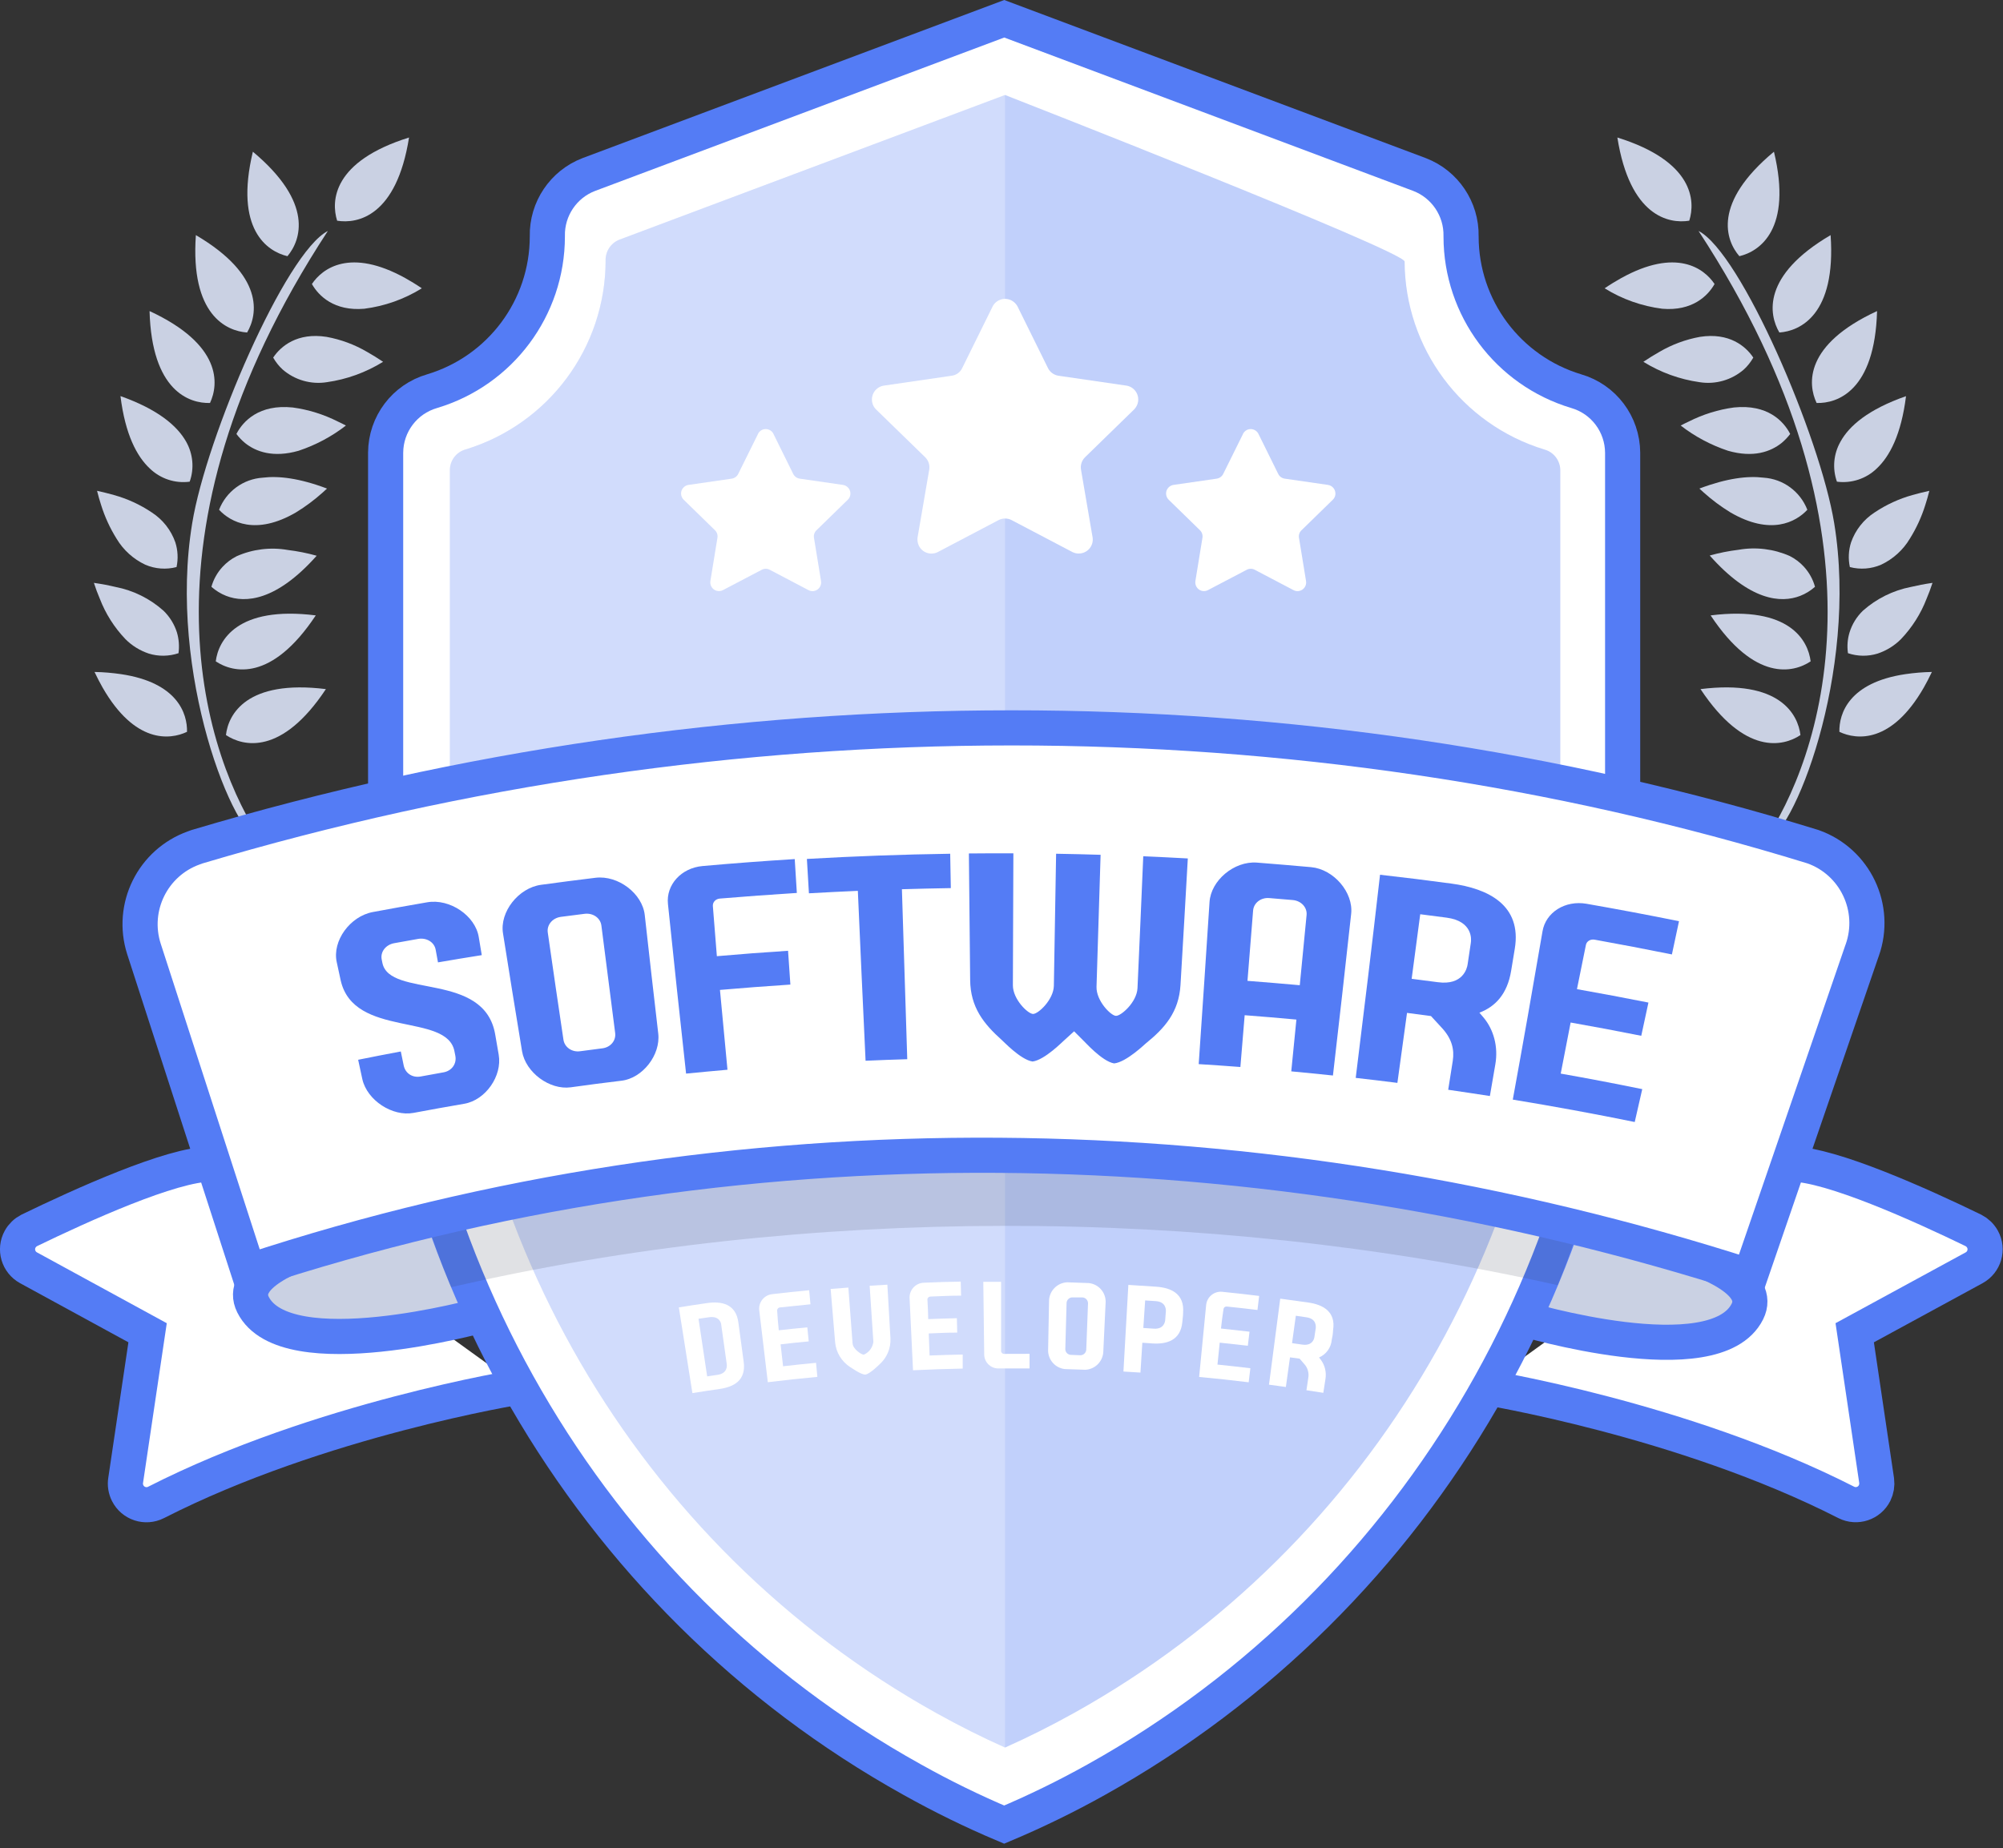 <svg width="285" height="263" viewBox="0 0 285 263" fill="none" xmlns="http://www.w3.org/2000/svg">
<rect x="0" y="0" width="285" height="263" fill="#333333" stroke="none"/>
<g clip-path="url(#clip0)">
<path d="M211 197.38C211 197.38 239.43 201.94 262.71 213.82C264.19 214.56 265.99 213.96 266.73 212.48C267 211.93 267.1 211.32 267.02 210.71L263.9 189.67L280.9 180.42C282.35 179.62 282.88 177.8 282.08 176.35C281.78 175.81 281.33 175.38 280.78 175.1C273.48 171.55 260.48 165.67 254.9 165.67" fill="white"/>
<path d="M211 197.38C211 197.38 239.43 201.94 262.71 213.82C264.19 214.56 265.99 213.96 266.73 212.48C267 211.93 267.1 211.32 267.02 210.71L263.9 189.67L280.9 180.42C282.35 179.62 282.88 177.8 282.08 176.35C281.78 175.81 281.33 175.38 280.78 175.1C273.48 171.55 260.48 165.67 254.9 165.67" stroke="#547CF5" stroke-width="5" stroke-miterlimit="10"/>
<path d="M73.9 197.38C73.9 197.38 45.48 201.94 22.2 213.82C20.72 214.57 18.92 213.98 18.17 212.5C17.88 211.93 17.78 211.29 17.88 210.67L21 189.67L4.05 180.42C2.6 179.62 2.07 177.8 2.87 176.35C3.17 175.81 3.62 175.38 4.17 175.1C11.48 171.55 24.42 165.67 30 165.67" fill="white"/>
<path d="M73.9 197.38C73.9 197.38 45.48 201.94 22.2 213.82C20.72 214.57 18.92 213.98 18.17 212.5C17.88 211.93 17.78 211.29 17.88 210.67L21 189.67L4.05 180.42C2.6 179.62 2.07 177.8 2.87 176.35C3.17 175.81 3.62 175.38 4.17 175.1C11.48 171.55 24.42 165.67 30 165.67" stroke="#547CF5" stroke-width="5" stroke-miterlimit="10"/>
<path d="M63.48 173.15C63.48 173.15 32 177.67 36 185.67C40.62 194.9 68.5 187.17 68.5 187.17L63.48 173.15Z" fill="#CAD1E3" stroke="#547CF5" stroke-width="5" stroke-miterlimit="10"/>
<path d="M221.49 174.15C221.49 174.15 252.63 178.65 248.63 186.65C244.01 195.88 216.63 187.65 216.63 187.65L221.49 174.15Z" fill="#CAD1E3" stroke="#547CF5" stroke-width="5" stroke-miterlimit="10"/>
<path d="M260.98 74.45C258.98 62.18 247.71 35.95 241.68 32.87C270.33 76.64 258.88 108.18 250.96 119.87C255.03 119.45 264.48 95.79 260.98 74.45Z" fill="#CAD1E3"/>
<path d="M261.72 104.15C264.18 105.32 269.14 105.83 273.72 97.87C274.11 97.19 274.49 96.45 274.88 95.63C273.62 95.65 272.37 95.76 271.12 95.94C263.07 97.13 261.66 101.56 261.72 104.15Z" fill="#CAD1E3"/>
<path d="M266.73 72.93C265.17 73.94 263.99 75.44 263.38 77.19C263.02 78.32 262.96 79.54 263.21 80.7C264.69 81.09 266.25 80.97 267.65 80.37C269.35 79.57 270.78 78.28 271.74 76.67C272.68 75.17 273.42 73.55 273.95 71.85C274.15 71.23 274.34 70.58 274.52 69.85C273.66 70.04 272.86 70.24 272.12 70.45C270.21 70.98 268.39 71.82 266.73 72.93Z" fill="#CAD1E3"/>
<path d="M265.07 86.91C264.18 87.77 263.52 88.84 263.16 90.02C262.87 90.97 262.8 91.98 262.94 92.96C264.31 93.42 265.79 93.44 267.17 93.01C268.42 92.59 269.56 91.89 270.49 90.95C272.07 89.29 273.31 87.34 274.13 85.2C274.42 84.51 274.71 83.76 274.97 82.95C273.85 83.11 272.83 83.31 271.9 83.53C269.37 84.02 267.01 85.19 265.07 86.91Z" fill="#CAD1E3"/>
<path d="M230.13 19.57C231.91 30.8 237.45 31.88 240.36 31.41C241.25 28.6 240.99 22.96 230.13 19.57Z" fill="#CAD1E3"/>
<path d="M247.49 36.46C250.36 35.78 255.06 32.65 252.41 21.59C243.63 28.89 245.53 34.2 247.49 36.46Z" fill="#CAD1E3"/>
<path d="M258.48 57.35C261.42 57.44 266.77 55.64 267.08 44.27C256.73 49.05 257.2 54.67 258.48 57.35Z" fill="#CAD1E3"/>
<path d="M256.18 104.61C255.83 101.68 253.24 96.66 241.96 98.07C248.25 107.55 253.74 106.24 256.18 104.61Z" fill="#CAD1E3"/>
<path d="M253.18 47.32C256.12 47.12 261.27 44.81 260.47 33.46C250.66 39.22 251.68 44.78 253.18 47.32Z" fill="#CAD1E3"/>
<path d="M261.88 62.85C260.89 64.59 260.7 66.67 261.37 68.55C263.44 68.82 265.53 68.13 267.03 66.68C268.87 64.96 270.52 61.85 271.2 56.38C265.82 58.26 263.11 60.61 261.88 62.85Z" fill="#CAD1E3"/>
<path d="M248.12 52.59C248.66 52.1 249.11 51.52 249.47 50.89C248.39 49.27 246.04 47.29 241.88 47.94C239.84 48.31 237.88 49.04 236.09 50.09C235.37 50.5 234.61 50.96 233.83 51.49C236.27 53 238.99 53.99 241.83 54.39C244.08 54.75 246.39 54.09 248.12 52.59Z" fill="#CAD1E3"/>
<path d="M243.96 40.42C242.46 38.18 238.51 35.24 230.67 39.58C229.92 40 229.14 40.47 228.32 41.03C230.81 42.58 233.61 43.57 236.52 43.94C240.78 44.3 243 42.12 243.96 40.42Z" fill="#CAD1E3"/>
<path d="M253.49 63.05C253.95 62.67 254.36 62.24 254.72 61.76C253.78 59.92 251.47 57.5 246.72 57.99C244.48 58.29 242.31 58.97 240.29 59.99C239.91 60.17 239.53 60.35 239.14 60.56C241.16 62.13 243.44 63.34 245.87 64.15C249.49 65.19 251.94 64.28 253.49 63.05Z" fill="#CAD1E3"/>
<path d="M256.15 84.8C256.92 84.5 257.63 84.06 258.25 83.51C257.96 82.44 257.41 81.46 256.66 80.64C256.09 80.02 255.41 79.51 254.66 79.13C252.38 78.12 249.84 77.81 247.38 78.24C245.99 78.41 244.62 78.68 243.27 79.06C249 85.52 253.41 85.87 256.15 84.8Z" fill="#CAD1E3"/>
<path d="M257.16 72.55C256.15 69.95 253.73 68.16 250.94 67.98C248.69 67.7 245.72 68.05 241.8 69.53L242.38 70.06C243.57 71.13 244.85 72.09 246.21 72.92C251.94 76.26 255.53 74.3 257.16 72.55Z" fill="#CAD1E3"/>
<path d="M257.63 94.12C257.27 91.19 254.68 86.17 243.4 87.58C249.69 97.06 255.18 95.76 257.63 94.12Z" fill="#CAD1E3"/>
<path d="M27.35 74.45C29.35 62.18 40.62 35.95 46.65 32.87C18 76.64 29.45 108.18 37.37 119.87C33.31 119.45 23.82 95.79 27.35 74.45Z" fill="#CAD1E3"/>
<path d="M26.61 104.15C24.15 105.32 19.19 105.83 14.61 97.87C14.22 97.19 13.84 96.45 13.45 95.63C14.71 95.65 15.96 95.76 17.21 95.94C25.26 97.13 26.67 101.56 26.61 104.15Z" fill="#CAD1E3"/>
<path d="M21.6 72.93C23.16 73.94 24.34 75.44 24.95 77.19C25.31 78.32 25.37 79.54 25.12 80.7C23.64 81.09 22.08 80.97 20.68 80.37C18.98 79.57 17.55 78.28 16.59 76.67C15.65 75.17 14.91 73.55 14.38 71.85C14.18 71.23 13.99 70.58 13.81 69.85C14.67 70.04 15.47 70.24 16.21 70.45C18.13 70.98 19.95 71.82 21.6 72.93Z" fill="#CAD1E3"/>
<path d="M23.26 86.91C24.15 87.77 24.81 88.84 25.18 90.02C25.46 90.97 25.53 91.98 25.4 92.96C24.03 93.42 22.54 93.44 21.16 93.01C19.91 92.59 18.77 91.89 17.84 90.95C16.26 89.29 15.02 87.34 14.2 85.2C13.91 84.53 13.63 83.78 13.36 82.95C14.48 83.11 15.5 83.31 16.43 83.53C18.97 84.02 21.33 85.19 23.26 86.91Z" fill="#CAD1E3"/>
<path d="M58.2 19.57C56.42 30.8 50.88 31.88 47.97 31.41C47.08 28.6 47.35 22.96 58.2 19.57Z" fill="#CAD1E3"/>
<path d="M40.9 36.46C38.03 35.78 33.33 32.65 35.98 21.59C44.71 28.89 42.8 34.2 40.9 36.46Z" fill="#CAD1E3"/>
<path d="M29.88 57.35C26.94 57.44 21.59 55.64 21.28 44.27C31.6 49.05 31.14 54.67 29.88 57.35Z" fill="#CAD1E3"/>
<path d="M32.15 104.61C32.48 101.67 35.09 96.67 46.37 98.07C40.09 107.55 34.6 106.24 32.15 104.61Z" fill="#CAD1E3"/>
<path d="M35.16 47.32C32.22 47.12 27.07 44.81 27.87 33.46C37.67 39.22 36.66 44.78 35.16 47.32Z" fill="#CAD1E3"/>
<path d="M26.48 62.85C27.47 64.59 27.66 66.67 26.99 68.55C24.91 68.83 22.82 68.13 21.31 66.67C19.47 64.95 17.82 61.84 17.14 56.37C22.48 58.26 25.22 60.61 26.48 62.85Z" fill="#CAD1E3"/>
<path d="M40.22 52.59C39.68 52.1 39.23 51.52 38.87 50.89C39.95 49.27 42.3 47.29 46.46 47.94C48.5 48.31 50.46 49.04 52.25 50.09C52.97 50.5 53.73 50.96 54.51 51.49C52.07 53 49.35 53.99 46.51 54.39C44.26 54.75 41.95 54.09 40.22 52.59Z" fill="#CAD1E3"/>
<path d="M44.38 40.42C45.88 38.18 49.83 35.24 57.67 39.58C58.42 40 59.2 40.47 60.02 41.03C57.53 42.58 54.73 43.57 51.82 43.94C47.56 44.3 45.34 42.12 44.38 40.42Z" fill="#CAD1E3"/>
<path d="M34.87 63.05C34.41 62.67 34 62.24 33.64 61.76C34.58 59.92 36.89 57.5 41.64 57.99C43.88 58.29 46.05 58.97 48.07 59.99C48.45 60.17 48.83 60.35 49.22 60.56C47.2 62.13 44.92 63.34 42.49 64.15C38.87 65.19 36.4 64.28 34.87 63.05Z" fill="#CAD1E3"/>
<path d="M32.18 84.8C31.41 84.5 30.7 84.06 30.08 83.51C30.38 82.45 30.92 81.48 31.67 80.67C32.24 80.05 32.92 79.54 33.67 79.16C35.95 78.15 38.49 77.84 40.95 78.27C42.34 78.44 43.71 78.71 45.06 79.09C39.34 85.52 34.93 85.87 32.18 84.8Z" fill="#CAD1E3"/>
<path d="M31.17 72.55C32.18 69.95 34.6 68.16 37.39 67.98C39.64 67.7 42.61 68.05 46.53 69.53L45.95 70.06C44.76 71.13 43.48 72.09 42.12 72.92C36.39 76.26 32.8 74.3 31.17 72.55Z" fill="#CAD1E3"/>
<path d="M30.7 94.12C31.06 91.19 33.7 86.17 44.93 87.58C38.65 97.06 33.16 95.76 30.7 94.12Z" fill="#CAD1E3"/>
<path d="M224.28 55.67C214.56 52.75 207.9 43.82 207.89 33.67V33.61C207.96 29.74 205.6 26.23 201.99 24.84L142.89 2.67L83.77 24.84C80.16 26.23 77.8 29.74 77.88 33.61V33.67C77.87 43.82 71.2 52.76 61.48 55.67C57.58 56.8 54.9 60.35 54.87 64.41V124.37C54.87 177.67 83.21 227.37 129.78 253.26C134.03 255.64 138.4 257.78 142.88 259.67C147.36 257.78 151.73 255.65 155.97 253.28C202.54 227.33 230.88 177.67 230.88 124.37V64.43C230.86 60.37 228.18 56.8 224.28 55.67Z" fill="white" stroke="#547CF5" stroke-width="5" stroke-miterlimit="10"/>
<path d="M143.01 13.52L88.1 34.12C86.89 34.61 86.12 35.81 86.17 37.12C86.14 49.47 78.07 60.35 66.26 63.96C64.95 64.32 64.04 65.49 64.01 66.85V124.67C64.01 174.38 90.53 220.03 133.22 243.79C136.49 245.61 139.77 247.26 143.01 248.7C146.25 247.26 149.54 245.61 152.81 243.79C195.5 220.03 222.01 174.38 222.01 124.67V66.87C221.98 65.52 221.07 64.34 219.77 63.98C207.98 60.39 199.91 49.54 199.86 37.22C199.85 35.74 143.01 13.52 143.01 13.52Z" fill="#C1D0FB"/>
<path opacity="0.25" d="M142.96 13.54L88.09 34.12C86.88 34.61 86.11 35.81 86.16 37.12C86.13 49.47 78.06 60.35 66.25 63.96C64.94 64.32 64.03 65.49 64 66.85V124.67C64 174.38 90.52 220.03 133.21 243.79C136.48 245.61 139.76 247.26 143 248.7V13.67L142.96 13.54Z" fill="white"/>
<path opacity="0.15" d="M230 122.98C173 110.15 112.31 110.43 54 123.69V124.37C54 144.64 56.55 165.07 64.19 183.19C114.42 171.58 171.35 171.61 221.63 182.9C229.14 164.9 230 144.47 230 124.37V122.98Z" fill="#323A4F"/>
<path d="M249 181.67C179.78 159.4 104.48 158.17 35.35 180.95L20.48 135.04C18.59 129.12 21.72 122.77 27.57 120.67L28.04 120.5C103.6 97.98 184.77 97.92 257.97 120.5C263.97 122.63 267.1 129.23 264.97 135.23C264.95 135.28 264.93 135.34 264.91 135.39L249 181.67Z" fill="white" stroke="#547CF5" stroke-width="5" stroke-miterlimit="10"/>
<path d="M105.82 193.83C106.17 196.49 104.36 197.39 102.39 197.67C100.84 197.9 100.07 198.01 98.52 198.26C97.75 193.38 97.37 190.94 96.59 186.06C98.2 185.8 99.01 185.68 100.59 185.45C102.65 185.15 104.71 185.55 105.06 188.2L105.82 193.83ZM102.62 188.53C102.62 188.31 102.36 187.25 100.91 187.46L99.39 187.68C99.89 190.96 100.13 192.6 100.62 195.88L102.1 195.66C103.5 195.46 103.44 194.39 103.41 194.16L102.62 188.53Z" fill="white"/>
<path d="M110.81 189.32C112.43 189.14 113.24 189.06 114.87 188.9L115.07 190.9C113.45 191.05 112.65 191.14 111.07 191.32L111.42 194.44C113.29 194.23 114.23 194.13 116.11 193.95C116.19 194.76 116.22 195.16 116.3 195.95C113.48 196.22 112.07 196.37 109.25 196.71C108.76 192.62 108.52 190.57 108.03 186.48C107.9 185.34 108.72 184.31 109.86 184.18C109.88 184.18 109.91 184.18 109.93 184.17C112.01 183.93 113.05 183.82 115.13 183.62C115.21 184.44 115.25 184.85 115.32 185.62L110.96 186.07C110.73 186.09 110.56 186.3 110.58 186.53C110.65 187.67 110.7 188.24 110.81 189.32Z" fill="white"/>
<path d="M120.93 194.53C119.74 193.75 118.97 192.47 118.83 191.06C118.58 188.01 118.45 186.49 118.19 183.44C119.19 183.35 119.7 183.31 120.71 183.24L121.31 191.19C121.38 192.03 122.61 192.81 122.91 192.79C123.65 192.47 124.16 191.78 124.27 190.98C124.06 187.8 123.95 186.2 123.74 182.98L126.26 182.83C126.44 185.88 126.53 187.41 126.7 190.46C126.77 191.88 126.19 193.25 125.12 194.19C125.12 194.19 123.73 195.58 123.12 195.62C122.51 195.66 120.97 194.54 120.93 194.53Z" fill="white"/>
<path d="M132.07 187.73C133.7 187.67 134.52 187.64 136.15 187.6L136.2 189.65C134.58 189.65 133.77 189.71 132.15 189.77C132.2 191.03 132.22 191.65 132.27 192.91C134.15 192.84 135.09 192.81 136.98 192.77C136.98 193.58 136.98 193.98 136.98 194.77C134.15 194.83 132.74 194.88 129.91 195.01C129.71 190.89 129.62 188.84 129.42 184.72C129.38 183.56 130.29 182.59 131.45 182.55C131.46 182.55 131.48 182.55 131.49 182.55C133.57 182.46 134.62 182.43 136.7 182.39L136.75 184.39C135 184.39 134.12 184.46 132.37 184.52C132.14 184.53 131.95 184.72 131.96 184.95C132.04 186.1 132.04 186.67 132.07 187.73Z" fill="white"/>
<path d="M146.49 192.67C146.49 193.5 146.49 193.92 146.49 194.75C144.68 194.75 143.78 194.75 141.97 194.75C140.92 194.71 140.08 193.87 140.04 192.82C139.99 188.66 139.96 186.58 139.91 182.42C140.91 182.42 141.43 182.42 142.44 182.42C142.44 186.35 142.44 188.32 142.44 192.26C142.44 192.49 142.63 192.68 142.86 192.68C142.87 192.68 142.87 192.68 142.88 192.68C144.29 192.67 145.01 192.67 146.49 192.67Z" fill="white"/>
<path d="M149.27 185.01C149.36 183.64 150.47 182.56 151.84 182.49L154.92 182.6C156.29 182.74 157.33 183.9 157.32 185.28C157.19 188.15 157.12 189.59 156.98 192.47C156.87 193.81 155.79 194.86 154.45 194.94L151.5 194.84C150.16 194.68 149.15 193.56 149.13 192.21C149.18 189.33 149.21 187.89 149.27 185.01ZM154.81 185.5C154.82 185.04 154.45 184.65 153.99 184.64H153.98H152.64C152.18 184.61 151.79 184.96 151.76 185.42C151.76 185.43 151.76 185.43 151.76 185.44C151.69 188.05 151.65 189.36 151.58 191.97C151.56 192.42 151.92 192.8 152.37 192.82C152.38 192.82 152.38 192.82 152.39 192.82L153.69 192.87C154.15 192.89 154.54 192.53 154.56 192.07L154.81 185.5Z" fill="white"/>
<path d="M162.54 191.09L162.27 195.34L159.85 195.19L160.55 182.86L164.55 183.12C166.62 183.27 168.55 184.12 168.34 186.81C168.34 187.34 168.27 187.6 168.23 188.13C168 190.79 165.96 191.33 163.95 191.19L162.54 191.09ZM164.17 189.09C165.61 189.19 165.77 188.09 165.79 187.9L165.89 186.58C165.89 186.35 165.89 185.27 164.45 185.17L162.94 185.07C162.84 186.63 162.78 187.42 162.68 188.99L164.17 189.09Z" fill="white"/>
<path d="M173.73 189.07C175.35 189.24 176.17 189.33 177.79 189.52C177.69 190.34 177.65 190.74 177.55 191.52L173.55 191.08C173.42 192.33 173.36 192.95 173.23 194.2C175.1 194.39 176.04 194.5 177.91 194.72C177.81 195.53 177.77 195.93 177.67 196.72C174.85 196.38 173.44 196.23 170.62 195.96C171.01 191.86 171.21 189.81 171.62 185.71C171.74 184.56 172.76 183.73 173.91 183.84C173.93 183.84 173.95 183.84 173.97 183.85C176.05 184.06 177.09 184.18 179.16 184.43C179.07 185.24 179.02 185.64 178.92 186.43C177.18 186.22 176.31 186.12 174.56 185.94C174.34 185.91 174.13 186.06 174.09 186.28C174.09 186.29 174.09 186.29 174.09 186.3C173.91 187.46 173.85 188 173.73 189.07Z" fill="white"/>
<path d="M189.49 190.67C189.4 191.78 188.7 192.75 187.68 193.19L187.91 193.48C188.52 194.28 188.76 195.3 188.59 196.29L188.29 198.22L185.89 197.85C186 197.15 186.05 196.8 186.15 196.1C186.28 195.38 186.06 194.63 185.56 194.1L184.92 193.36L183.55 193.17C183.32 194.85 183.2 195.7 182.96 197.39L180.56 197.06L182.16 184.82C183.77 185.03 184.57 185.14 186.16 185.37C188.21 185.66 190.1 186.65 189.68 189.29C189.65 189.9 189.6 190.17 189.49 190.67ZM185.32 191.36C186.75 191.56 186.99 190.52 187.02 190.29L187.22 188.98C187.22 188.75 187.33 187.68 185.88 187.47L184.38 187.25C184.16 188.81 184.06 189.59 183.84 191.15L185.32 191.36Z" fill="white"/>
<path d="M144.76 43.57L149.12 52.4C149.41 52.97 149.96 53.37 150.59 53.47L160.34 54.89C161.42 55.1 162.13 56.15 161.92 57.23C161.85 57.6 161.67 57.94 161.42 58.22L154.37 65.09C153.92 65.54 153.71 66.19 153.81 66.82L155.47 76.53C155.61 77.63 154.83 78.63 153.73 78.76C153.36 78.81 152.98 78.75 152.64 78.59L143.92 74.01C143.35 73.72 142.67 73.72 142.1 74.01L133.39 78.59C132.39 79.06 131.2 78.64 130.73 77.64C130.57 77.29 130.51 76.91 130.55 76.53L132.22 66.82C132.32 66.19 132.11 65.54 131.66 65.09L124.6 58.22C123.85 57.41 123.89 56.15 124.7 55.39C124.98 55.13 125.32 54.96 125.69 54.89L135.43 53.47C136.07 53.38 136.62 52.98 136.9 52.4L141.26 43.57C141.79 42.6 143.01 42.25 143.98 42.79C144.3 42.97 144.57 43.24 144.76 43.57Z" fill="white"/>
<path d="M110.11 61.87L112.86 67.44C113.04 67.81 113.39 68.06 113.79 68.12L119.94 69.01C120.62 69.11 121.09 69.74 120.99 70.42C120.95 70.69 120.83 70.93 120.63 71.12L116.18 75.46C115.88 75.74 115.75 76.15 115.82 76.55L116.82 82.68C116.94 83.35 116.49 83.99 115.82 84.11C115.55 84.16 115.27 84.11 115.03 83.98L109.53 81.09C109.17 80.9 108.74 80.9 108.38 81.09L102.87 83.98C102.27 84.3 101.53 84.07 101.21 83.47C101.08 83.23 101.04 82.95 101.08 82.68L102.08 76.55C102.15 76.15 102.02 75.74 101.73 75.46L97.28 71.12C96.79 70.64 96.78 69.85 97.26 69.37C97.45 69.18 97.69 69.05 97.96 69.01L104.11 68.12C104.51 68.06 104.86 67.81 105.04 67.44L107.8 61.87C108.03 61.23 108.74 60.9 109.38 61.14C109.72 61.26 109.99 61.53 110.11 61.87Z" fill="white"/>
<path d="M179.12 61.87L181.87 67.44C182.05 67.81 182.4 68.06 182.8 68.12L188.95 69.01C189.63 69.11 190.1 69.74 190 70.42C189.96 70.69 189.84 70.93 189.64 71.12L185.19 75.46C184.89 75.74 184.76 76.15 184.83 76.55L185.83 82.68C185.95 83.35 185.5 83.99 184.83 84.11C184.56 84.16 184.28 84.11 184.04 83.98L178.54 81.09C178.18 80.9 177.75 80.9 177.39 81.09L171.88 83.98C171.28 84.3 170.54 84.07 170.22 83.47C170.09 83.23 170.05 82.95 170.09 82.68L171.09 76.55C171.16 76.15 171.03 75.74 170.74 75.46L166.29 71.12C165.8 70.64 165.79 69.85 166.27 69.37C166.46 69.18 166.7 69.05 166.97 69.01L173.12 68.12C173.52 68.06 173.87 67.81 174.05 67.44L176.81 61.87C177.04 61.23 177.75 60.9 178.39 61.14C178.72 61.26 178.99 61.53 179.12 61.87Z" fill="white"/>
<path d="M50.96 150.82C52.98 150.41 55.01 150.02 57.03 149.64C57.17 150.3 57.3 150.97 57.44 151.63C57.67 152.74 58.67 153.42 59.86 153.2C60.94 153 62.03 152.81 63.11 152.61C64.26 152.41 65.01 151.41 64.79 150.26C64.75 150.05 64.71 149.85 64.67 149.65C63.65 144.03 50.33 147.82 48.47 139.5C48.28 138.64 48.1 137.77 47.91 136.91C47.26 133.9 49.8 130.41 53.03 129.8C55.61 129.32 58.2 128.85 60.78 128.41C64.01 127.85 67.63 130.32 68.12 133.36C68.26 134.22 68.41 135.08 68.55 135.93C66.47 136.26 64.39 136.6 62.32 136.96C62.21 136.36 62.1 135.76 61.99 135.16C61.8 134.09 60.7 133.41 59.49 133.62C58.36 133.82 57.22 134.02 56.09 134.23C54.88 134.45 54.1 135.47 54.31 136.54C54.34 136.7 54.38 136.87 54.41 137.04C55.45 142.1 68.96 138.18 70.47 147.27C70.63 148.22 70.8 149.16 70.96 150.11C71.48 153.15 69.07 156.56 66.07 157.08C63.66 157.49 61.25 157.93 58.84 158.38C55.84 158.94 52.25 156.6 51.56 153.6C51.37 152.68 51.16 151.75 50.96 150.82Z" fill="#547CF5"/>
<path d="M71.57 132.83C71.08 129.79 73.76 126.36 76.99 125.92C79.57 125.57 82.15 125.23 84.73 124.92C87.96 124.53 91.41 127.17 91.74 130.23C92.37 135.85 93 141.47 93.66 147.09C94.01 150.14 91.43 153.44 88.44 153.8C86.03 154.09 83.62 154.4 81.21 154.74C78.21 155.15 74.79 152.64 74.28 149.6C73.36 144.01 72.45 138.42 71.57 132.83ZM85.57 131.72C85.43 130.64 84.38 129.9 83.18 130.05C82.06 130.19 80.94 130.33 79.82 130.48C78.61 130.64 77.79 131.62 77.94 132.7C78.67 137.79 79.41 142.88 80.17 147.96C80.33 149.04 81.37 149.76 82.52 149.61C83.59 149.47 84.66 149.33 85.73 149.19C86.88 149.04 87.67 148.09 87.53 147.01C86.87 141.92 86.22 136.82 85.57 131.72Z" fill="#547CF5"/>
<path d="M102 136.08C105.38 135.78 108.75 135.53 112.13 135.31C112.24 136.92 112.35 138.52 112.46 140.12C109.12 140.34 105.78 140.59 102.44 140.88C102.79 144.66 103.15 148.45 103.51 152.24C101.55 152.41 99.58 152.6 97.62 152.79C96.73 144.74 95.87 136.69 95.04 128.64C94.76 125.93 96.92 123.52 99.97 123.25C104.34 122.86 108.72 122.53 113.08 122.26C113.18 123.87 113.28 125.47 113.38 127.08C109.73 127.31 106.08 127.57 102.42 127.88C101.82 127.93 101.39 128.4 101.43 128.94C101.62 131.32 101.81 133.7 102 136.08Z" fill="#547CF5"/>
<path d="M135.29 126.39C132.97 126.43 130.65 126.48 128.33 126.55C128.58 134.61 128.83 142.68 129.09 150.74C127.11 150.8 125.14 150.87 123.16 150.96C122.78 142.9 122.41 134.84 122.06 126.78C119.74 126.88 117.42 127 115.1 127.13C115.01 125.5 114.91 123.87 114.81 122.24C121.61 121.85 128.41 121.6 135.2 121.5C135.24 123.13 135.27 124.76 135.29 126.39Z" fill="#547CF5"/>
<path d="M158.52 151.34C156.79 151.04 154.31 148.21 154.23 148.17C153.77 147.7 153.3 147.24 152.83 146.77C152.34 147.21 151.85 147.66 151.37 148.1C151.29 148.14 148.66 150.85 146.92 151.07C145.19 150.82 142.63 148.05 142.54 148.01C139.97 145.71 138.08 143.36 138.04 139.47C137.98 133.47 137.92 127.46 137.86 121.46C139.97 121.44 142.08 121.43 144.19 121.44C144.17 127.7 144.14 133.97 144.12 140.23C144.12 142.21 146.25 144.29 146.99 144.3C147.73 144.31 149.91 142.27 149.95 140.29C150.06 134.03 150.16 127.76 150.27 121.5C152.38 121.54 154.49 121.58 156.6 121.65C156.41 127.91 156.22 134.17 156.02 140.43C155.96 142.41 158.04 144.54 158.78 144.57C159.52 144.6 161.75 142.62 161.85 140.64C162.13 134.38 162.41 128.12 162.67 121.86C164.78 121.95 166.89 122.05 169.01 122.17C168.67 128.17 168.33 134.16 167.97 140.16C167.74 144.04 165.73 146.31 163.05 148.48C162.97 148.52 160.27 151.17 158.52 151.34Z" fill="#547CF5"/>
<path d="M184.46 145.1C182.01 144.87 179.55 144.67 177.1 144.48C176.9 146.94 176.7 149.39 176.49 151.85C174.51 151.7 172.54 151.56 170.56 151.44C171.09 143.75 171.6 136.06 172.1 128.38C172.29 125.31 175.6 122.52 178.83 122.76C181.41 122.96 183.98 123.18 186.56 123.41C189.78 123.71 192.6 127.02 192.25 130.08C191.41 137.74 190.55 145.4 189.66 153.06C187.68 152.85 185.71 152.66 183.73 152.47C183.97 150 184.22 147.55 184.46 145.1ZM184.94 140.21C185.27 136.88 185.59 133.55 185.91 130.22C186.01 129.14 185.15 128.2 183.95 128.09C182.83 127.99 181.71 127.9 180.6 127.81C179.4 127.71 178.39 128.5 178.3 129.58C178.04 132.92 177.77 136.25 177.5 139.59C179.98 139.78 182.46 139.99 184.94 140.21Z" fill="#547CF5"/>
<path d="M215.01 138.19C214.46 141.5 212.74 143.27 210.5 144.12C210.69 144.35 210.88 144.57 211.08 144.8C212.52 146.51 213.2 148.95 212.77 151.45C212.51 152.96 212.25 154.47 211.99 155.98C210.01 155.67 208.03 155.38 206.06 155.09C206.28 153.72 206.49 152.34 206.71 150.97C206.96 149.35 206.57 147.84 205.22 146.35C204.69 145.77 204.15 145.18 203.61 144.6C202.47 144.45 201.33 144.3 200.2 144.15C199.75 147.47 199.29 150.79 198.83 154.11C196.85 153.86 194.88 153.62 192.9 153.4C194.1 143.76 195.26 134.12 196.36 124.49C199.75 124.87 203.14 125.29 206.53 125.75C211.75 126.45 216.57 128.82 215.53 135.04C215.36 136.09 215.19 137.14 215.01 138.19ZM204.57 139.78C208.15 140.27 208.74 137.81 208.82 137.26C208.97 136.23 209.13 135.21 209.28 134.18C209.37 133.64 209.52 131.1 205.86 130.6C204.6 130.43 203.34 130.27 202.08 130.11C201.68 133.17 201.27 136.23 200.86 139.3C202.1 139.45 203.33 139.61 204.57 139.78Z" fill="#547CF5"/>
<path d="M224.38 140.77C227.77 141.37 231.16 142.01 234.55 142.68C234.21 144.26 233.87 145.83 233.53 147.41C230.18 146.74 226.83 146.11 223.48 145.52C223.01 147.94 222.55 150.37 222.07 152.79C225.94 153.47 229.8 154.21 233.67 155C233.32 156.56 232.96 158.12 232.6 159.68C226.82 158.5 221.03 157.44 215.25 156.49C216.71 148.51 218.11 140.53 219.48 132.54C219.93 129.85 222.69 128.09 225.74 128.62C230.12 129.39 234.51 130.21 238.9 131.1C238.57 132.68 238.23 134.25 237.89 135.83C234.22 135.09 230.56 134.39 226.9 133.73C226.3 133.62 225.74 133.96 225.65 134.5C225.22 136.6 224.8 138.69 224.38 140.77Z" fill="#547CF5"/>
</g>
<defs>
<clipPath id="clip0">
<rect width="284.96" height="262.38" fill="white"/>
</clipPath>
</defs>
</svg>
